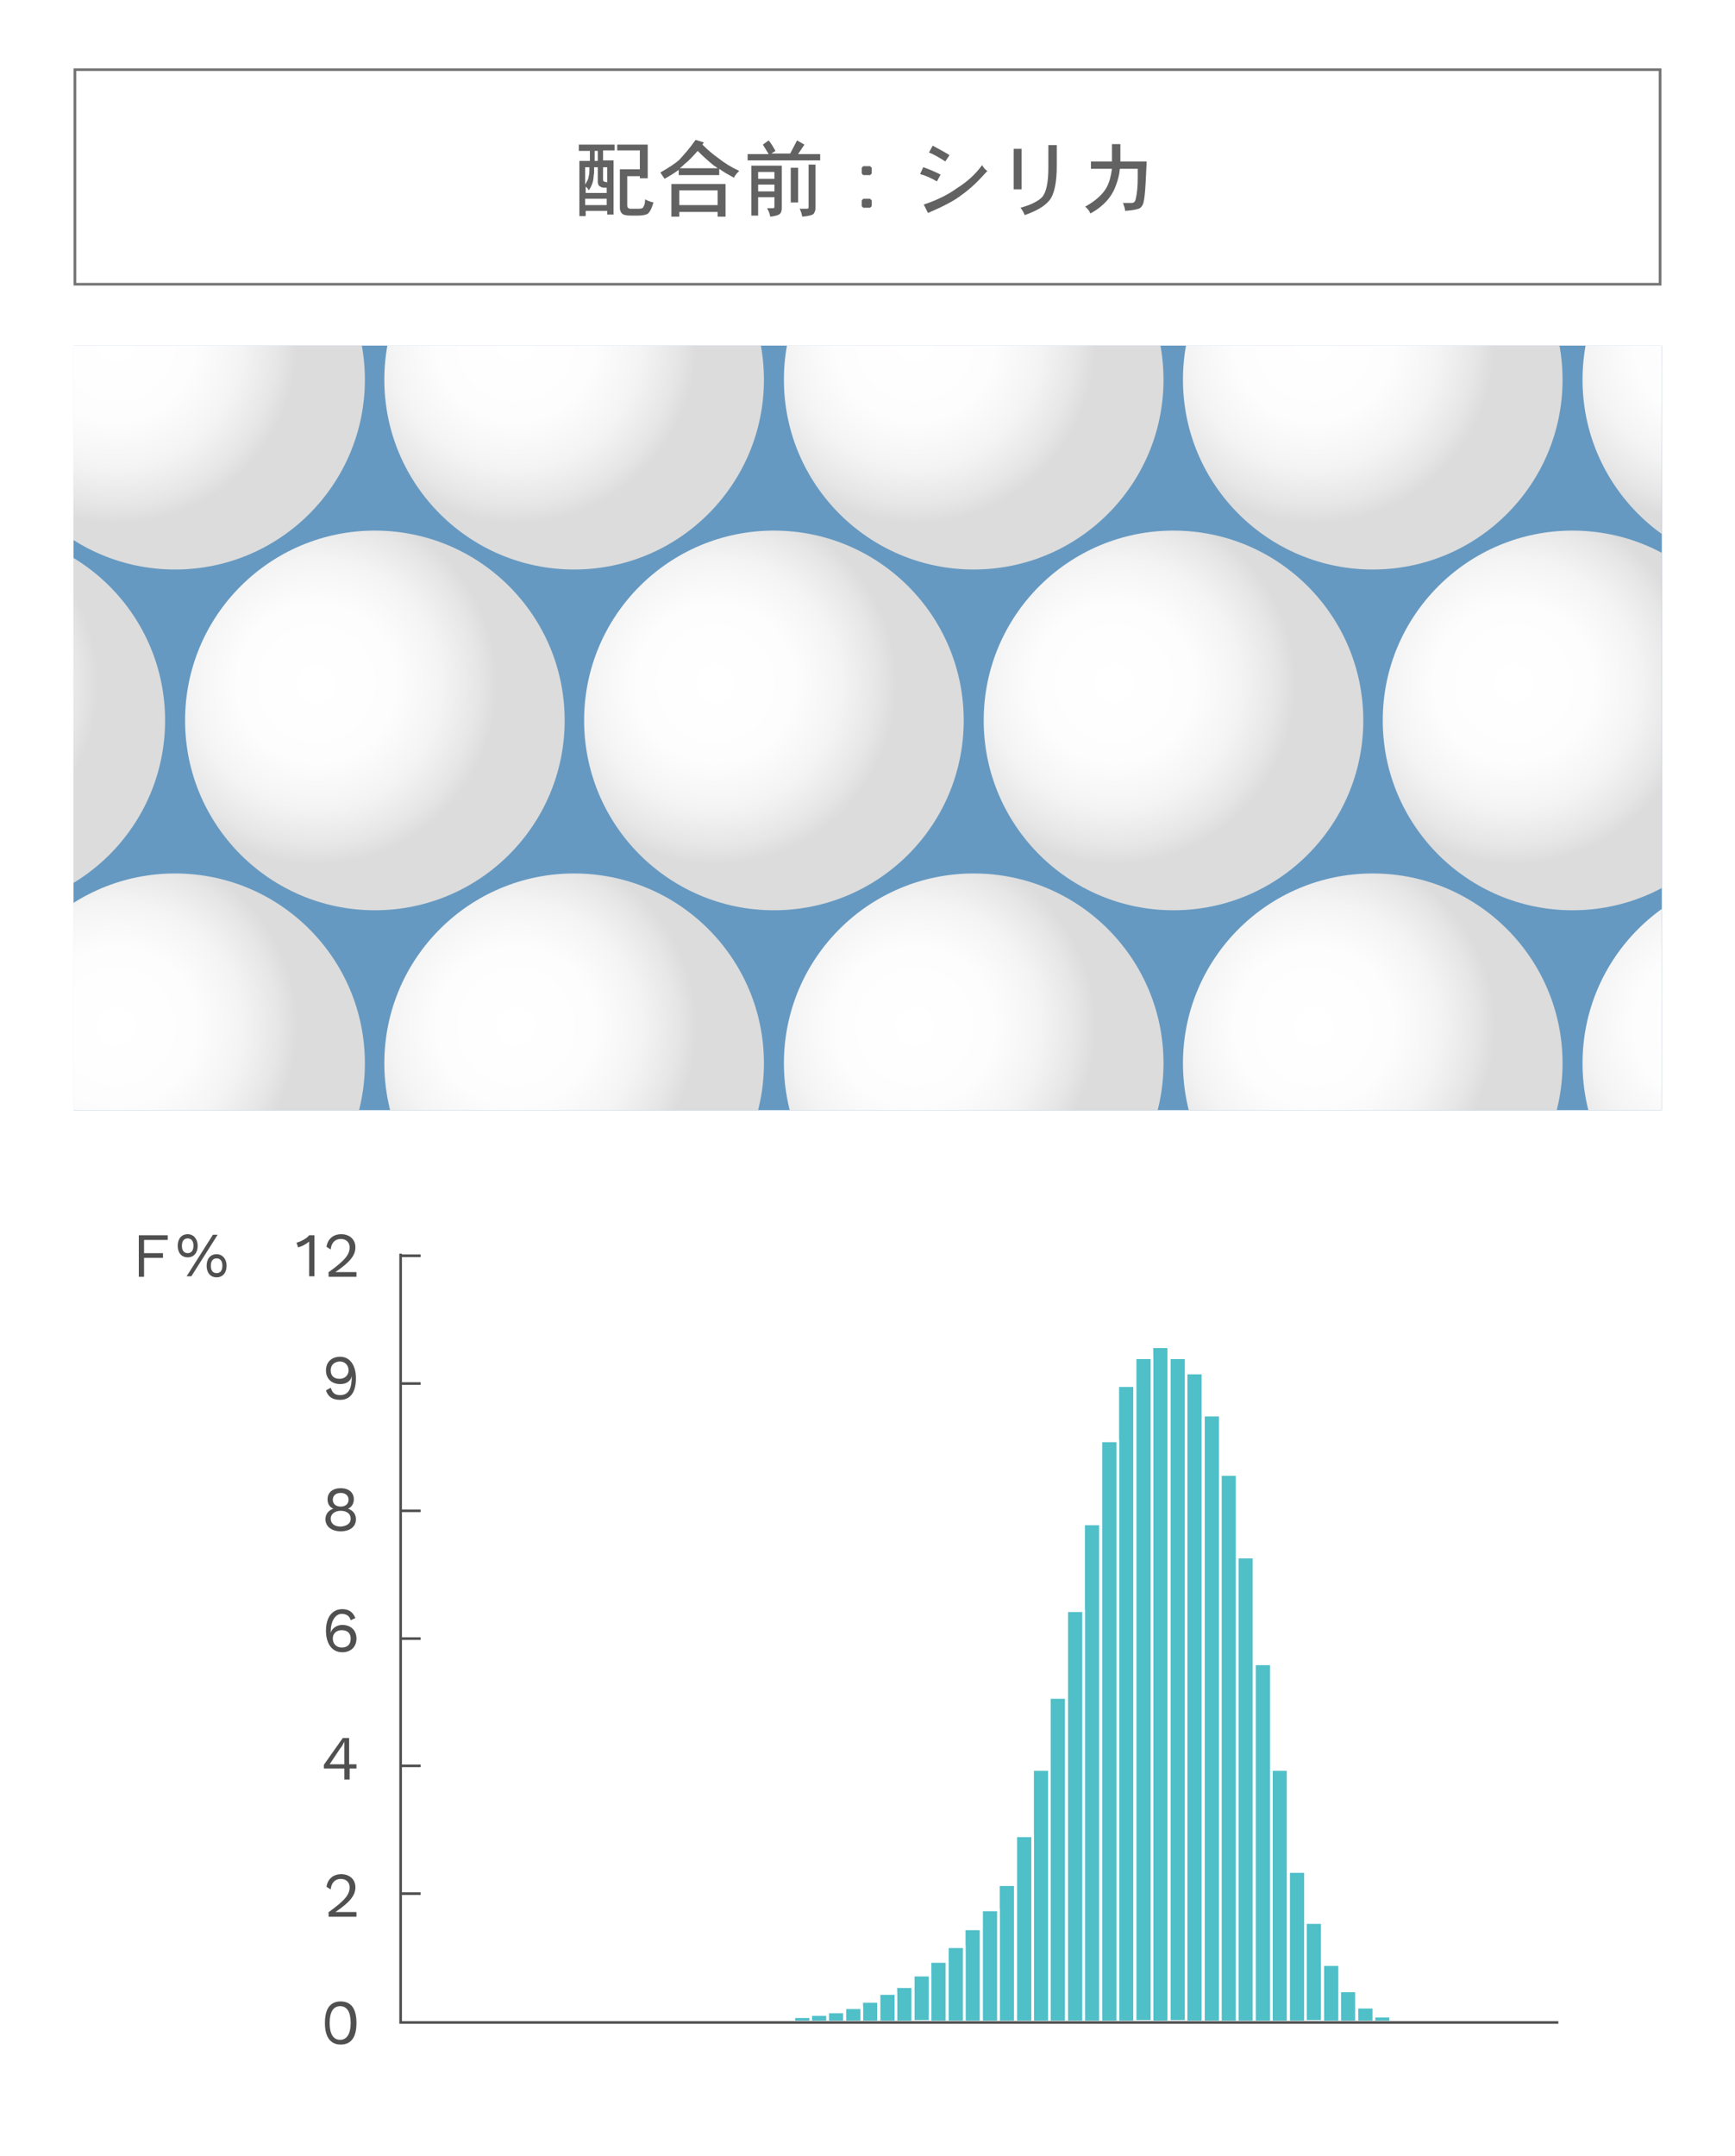 <?xml version="1.0" encoding="utf-8"?>
<!-- Generator: Adobe Illustrator 21.0.1, SVG Export Plug-In . SVG Version: 6.00 Build 0)  -->
<svg version="1.1" id="レイヤー_1" xmlns="http://www.w3.org/2000/svg" xmlns:xlink="http://www.w3.org/1999/xlink" x="0px"
	 y="0px" width="330px" height="410px" viewBox="0 0 330 410" style="enable-background:new 0 0 330 410;" xml:space="preserve">
<style type="text/css">
	.st0{fill:#FFFFFF;}
	.st1{fill:#03A3B0;}
	.st2{clip-path:url(#SVGID_2_);}
	.st3{fill:url(#SVGID_3_);}
	.st4{fill:url(#SVGID_4_);}
	.st5{fill:url(#SVGID_5_);}
	.st6{fill:url(#SVGID_6_);}
	.st7{fill:url(#SVGID_7_);}
	.st8{fill:url(#SVGID_8_);}
	.st9{fill:url(#SVGID_9_);}
	.st10{fill:url(#SVGID_10_);}
	.st11{fill:url(#SVGID_11_);}
	.st12{fill:url(#SVGID_12_);}
	.st13{fill:url(#SVGID_13_);}
	.st14{fill:url(#SVGID_14_);}
	.st15{fill:url(#SVGID_15_);}
	.st16{fill:url(#SVGID_16_);}
	.st17{fill:url(#SVGID_17_);}
	.st18{fill:url(#SVGID_18_);}
	.st19{fill:url(#SVGID_19_);}
	.st20{fill:url(#SVGID_20_);}
	.st21{fill:url(#SVGID_21_);}
	.st22{fill:url(#SVGID_22_);}
	.st23{fill:url(#SVGID_23_);}
	.st24{fill:url(#SVGID_24_);}
	.st25{fill:url(#SVGID_25_);}
	.st26{fill:url(#SVGID_26_);}
	.st27{fill:url(#SVGID_27_);}
	.st28{fill:url(#SVGID_28_);}
	.st29{fill:url(#SVGID_29_);}
	.st30{fill:url(#SVGID_30_);}
	.st31{fill:url(#SVGID_31_);}
	.st32{fill:url(#SVGID_32_);}
	.st33{fill:url(#SVGID_33_);}
	.st34{fill:url(#SVGID_34_);}
	.st35{fill:url(#SVGID_35_);}
	.st36{fill:url(#SVGID_36_);}
	.st37{fill:url(#SVGID_37_);}
	.st38{fill:url(#SVGID_38_);}
	.st39{fill:url(#SVGID_39_);}
	.st40{fill:url(#SVGID_40_);}
	.st41{fill:url(#SVGID_41_);}
	.st42{fill:url(#SVGID_42_);}
	.st43{fill:url(#SVGID_43_);}
	.st44{fill:url(#SVGID_44_);}
	.st45{fill:url(#SVGID_45_);}
	.st46{fill:url(#SVGID_46_);}
	.st47{fill:url(#SVGID_47_);}
	.st48{fill:url(#SVGID_48_);}
	.st49{fill:url(#SVGID_49_);}
	.st50{fill:url(#SVGID_50_);}
	.st51{fill:url(#SVGID_51_);}
	.st52{fill:url(#SVGID_52_);}
	.st53{fill:url(#SVGID_53_);}
	.st54{fill:url(#SVGID_54_);}
	.st55{fill:url(#SVGID_55_);}
	.st56{fill:url(#SVGID_56_);}
	.st57{fill:url(#SVGID_57_);}
	.st58{fill:url(#SVGID_58_);}
	.st59{fill:url(#SVGID_59_);}
	.st60{fill:url(#SVGID_60_);}
	.st61{fill:url(#SVGID_61_);}
	.st62{fill:url(#SVGID_62_);}
	.st63{fill:url(#SVGID_63_);}
	.st64{fill:url(#SVGID_64_);}
	.st65{fill:url(#SVGID_65_);}
	.st66{fill:url(#SVGID_66_);}
	.st67{fill:url(#SVGID_67_);}
	.st68{fill:url(#SVGID_68_);}
	.st69{fill:url(#SVGID_69_);}
	.st70{fill:url(#SVGID_70_);}
	.st71{fill:url(#SVGID_71_);}
	.st72{fill:url(#SVGID_72_);}
	.st73{fill:url(#SVGID_73_);}
	.st74{fill:url(#SVGID_74_);}
	.st75{fill:url(#SVGID_75_);}
	.st76{fill:url(#SVGID_76_);}
	.st77{fill:url(#SVGID_77_);}
	.st78{fill:url(#SVGID_78_);}
	.st79{fill:url(#SVGID_79_);}
	.st80{fill:url(#SVGID_80_);}
	.st81{fill:url(#SVGID_81_);}
	.st82{fill:url(#SVGID_82_);}
	.st83{fill:url(#SVGID_83_);}
	.st84{fill:url(#SVGID_84_);}
	.st85{fill:url(#SVGID_85_);}
	.st86{fill:url(#SVGID_86_);}
	.st87{fill:url(#SVGID_87_);}
	.st88{fill:url(#SVGID_88_);}
	.st89{fill:url(#SVGID_89_);}
	.st90{fill:url(#SVGID_90_);}
	.st91{fill:url(#SVGID_91_);}
	.st92{fill:url(#SVGID_92_);}
	.st93{fill:url(#SVGID_93_);}
	.st94{fill:url(#SVGID_94_);}
	.st95{fill:url(#SVGID_95_);}
	.st96{fill:url(#SVGID_96_);}
	.st97{fill:url(#SVGID_97_);}
	.st98{fill:url(#SVGID_98_);}
	.st99{fill:url(#SVGID_99_);}
	.st100{fill:url(#SVGID_100_);}
	.st101{fill:url(#SVGID_101_);}
	.st102{fill:url(#SVGID_102_);}
	.st103{fill:url(#SVGID_103_);}
	.st104{fill:url(#SVGID_104_);}
	.st105{fill:url(#SVGID_105_);}
	.st106{fill:url(#SVGID_106_);}
	.st107{fill:url(#SVGID_107_);}
	.st108{fill:url(#SVGID_108_);}
	.st109{fill:url(#SVGID_109_);}
	.st110{fill:url(#SVGID_110_);}
	.st111{fill:url(#SVGID_111_);}
	.st112{fill:url(#SVGID_112_);}
	.st113{fill:url(#SVGID_113_);}
	.st114{fill:url(#SVGID_114_);}
	.st115{fill:url(#SVGID_115_);}
	.st116{fill:url(#SVGID_116_);}
	.st117{fill:url(#SVGID_117_);}
	.st118{fill:url(#SVGID_118_);}
	.st119{fill:url(#SVGID_119_);}
	.st120{fill:url(#SVGID_120_);}
	.st121{fill:url(#SVGID_121_);}
	.st122{fill:url(#SVGID_122_);}
	.st123{fill:url(#SVGID_123_);}
	.st124{fill:url(#SVGID_124_);}
	.st125{fill:url(#SVGID_125_);}
	.st126{fill:url(#SVGID_126_);}
	.st127{fill:url(#SVGID_127_);}
	.st128{fill:url(#SVGID_128_);}
	.st129{fill:url(#SVGID_129_);}
	.st130{fill:url(#SVGID_130_);}
	.st131{fill:url(#SVGID_131_);}
	.st132{fill:url(#SVGID_132_);}
	.st133{fill:url(#SVGID_133_);}
	.st134{fill:url(#SVGID_134_);}
	.st135{fill:url(#SVGID_135_);}
	.st136{fill:url(#SVGID_136_);}
	.st137{fill:url(#SVGID_137_);}
	.st138{fill:url(#SVGID_138_);}
	.st139{fill:url(#SVGID_139_);}
	.st140{fill:url(#SVGID_140_);}
	.st141{fill:url(#SVGID_141_);}
	.st142{fill:url(#SVGID_142_);}
	.st143{fill:url(#SVGID_143_);}
	.st144{fill:url(#SVGID_144_);}
	.st145{fill:url(#SVGID_145_);}
	.st146{fill:url(#SVGID_146_);}
	.st147{fill:url(#SVGID_147_);}
	.st148{fill:url(#SVGID_148_);}
	.st149{fill:url(#SVGID_149_);}
	.st150{fill:url(#SVGID_150_);}
	.st151{fill:url(#SVGID_151_);}
	.st152{fill:url(#SVGID_152_);}
	.st153{fill:url(#SVGID_153_);}
	.st154{fill:url(#SVGID_154_);}
	.st155{fill:url(#SVGID_155_);}
	.st156{fill:url(#SVGID_156_);}
	.st157{fill:url(#SVGID_157_);}
	.st158{fill:url(#SVGID_158_);}
	.st159{fill:url(#SVGID_159_);}
	.st160{fill:url(#SVGID_160_);}
	.st161{fill:url(#SVGID_161_);}
	.st162{fill:url(#SVGID_162_);}
	.st163{fill:url(#SVGID_163_);}
	.st164{fill:url(#SVGID_164_);}
	.st165{fill:url(#SVGID_165_);}
	.st166{fill:url(#SVGID_166_);}
	.st167{fill:url(#SVGID_167_);}
	.st168{fill:url(#SVGID_168_);}
	.st169{fill:url(#SVGID_169_);}
	.st170{fill:url(#SVGID_170_);}
	.st171{fill:url(#SVGID_171_);}
	.st172{fill:url(#SVGID_172_);}
	.st173{fill:url(#SVGID_173_);}
	.st174{fill:url(#SVGID_174_);}
	.st175{fill:url(#SVGID_175_);}
	.st176{fill:url(#SVGID_176_);}
	.st177{fill:url(#SVGID_177_);}
	.st178{fill:url(#SVGID_178_);}
	.st179{fill:url(#SVGID_179_);}
	.st180{fill:#4FBFC8;stroke:#FFFFFF;stroke-width:0.5;}
	.st181{fill:#F1C397;stroke:#FFFFFF;stroke-width:0.5;}
	.st182{fill:#AE8EB5;stroke:#FFFFFF;stroke-width:0.5;}
	.st183{fill:none;stroke:#505050;stroke-width:0.5;}
	.st184{fill:#505050;}
	.st185{fill:#737373;}
	.st186{fill:#626262;}
	.st187{clip-path:url(#SVGID_181_);fill:url(#SVGID_182_);}
	.st188{clip-path:url(#SVGID_181_);fill:url(#SVGID_183_);}
	.st189{clip-path:url(#SVGID_181_);fill:url(#SVGID_184_);}
	.st190{clip-path:url(#SVGID_181_);fill:url(#SVGID_185_);}
	.st191{clip-path:url(#SVGID_181_);fill:url(#SVGID_186_);}
	.st192{clip-path:url(#SVGID_181_);fill:url(#SVGID_187_);}
	.st193{clip-path:url(#SVGID_181_);fill:url(#SVGID_188_);}
	.st194{clip-path:url(#SVGID_181_);fill:url(#SVGID_189_);}
	.st195{clip-path:url(#SVGID_181_);fill:url(#SVGID_190_);}
	.st196{clip-path:url(#SVGID_181_);fill:url(#SVGID_191_);}
	.st197{clip-path:url(#SVGID_181_);fill:url(#SVGID_192_);}
	.st198{clip-path:url(#SVGID_181_);fill:url(#SVGID_193_);}
	.st199{clip-path:url(#SVGID_181_);fill:url(#SVGID_194_);}
	.st200{clip-path:url(#SVGID_181_);fill:url(#SVGID_195_);}
	.st201{clip-path:url(#SVGID_181_);fill:url(#SVGID_196_);}
	.st202{clip-path:url(#SVGID_198_);}
	.st203{fill:url(#SVGID_199_);}
	.st204{fill:url(#SVGID_200_);}
	.st205{fill:url(#SVGID_201_);}
	.st206{fill:url(#SVGID_202_);}
	.st207{fill:url(#SVGID_203_);}
	.st208{fill:url(#SVGID_204_);}
	.st209{fill:url(#SVGID_205_);}
	.st210{fill:url(#SVGID_206_);}
	.st211{fill:url(#SVGID_207_);}
	.st212{fill:url(#SVGID_208_);}
	.st213{fill:url(#SVGID_209_);}
	.st214{fill:url(#SVGID_210_);}
	.st215{fill:url(#SVGID_211_);}
	.st216{fill:url(#SVGID_212_);}
	.st217{fill:url(#SVGID_213_);}
	.st218{fill:url(#SVGID_214_);}
	.st219{fill:url(#SVGID_215_);}
	.st220{fill:url(#SVGID_216_);}
	.st221{fill:url(#SVGID_217_);}
	.st222{fill:url(#SVGID_218_);}
	.st223{fill:url(#SVGID_219_);}
	.st224{fill:url(#SVGID_220_);}
	.st225{fill:url(#SVGID_221_);}
	.st226{fill:url(#SVGID_222_);}
	.st227{fill:url(#SVGID_223_);}
	.st228{fill:url(#SVGID_224_);}
	.st229{fill:url(#SVGID_225_);}
	.st230{fill:url(#SVGID_226_);}
	.st231{fill:url(#SVGID_227_);}
	.st232{fill:url(#SVGID_228_);}
	.st233{fill:url(#SVGID_229_);}
	.st234{fill:url(#SVGID_230_);}
	.st235{fill:url(#SVGID_231_);}
	.st236{fill:url(#SVGID_232_);}
	.st237{fill:url(#SVGID_233_);}
	.st238{fill:url(#SVGID_234_);}
	.st239{fill:url(#SVGID_235_);}
	.st240{fill:url(#SVGID_236_);}
	.st241{fill:url(#SVGID_237_);}
	.st242{fill:url(#SVGID_238_);}
	.st243{fill:url(#SVGID_239_);}
	.st244{fill:url(#SVGID_240_);}
	.st245{fill:url(#SVGID_241_);}
	.st246{fill:url(#SVGID_242_);}
	.st247{fill:url(#SVGID_243_);}
	.st248{fill:url(#SVGID_244_);}
	.st249{fill:url(#SVGID_245_);}
	.st250{fill:url(#SVGID_246_);}
	.st251{fill:url(#SVGID_247_);}
	.st252{fill:url(#SVGID_248_);}
	.st253{fill:url(#SVGID_249_);}
	.st254{fill:url(#SVGID_250_);}
	.st255{fill:url(#SVGID_251_);}
	.st256{fill:url(#SVGID_252_);}
	.st257{fill:url(#SVGID_253_);}
	.st258{fill:url(#SVGID_254_);}
	.st259{fill:url(#SVGID_255_);}
	.st260{fill:url(#SVGID_256_);}
	.st261{fill:url(#SVGID_257_);}
	.st262{fill:url(#SVGID_258_);}
	.st263{fill:url(#SVGID_259_);}
	.st264{fill:url(#SVGID_260_);}
	.st265{fill:url(#SVGID_261_);}
	.st266{fill:url(#SVGID_262_);}
	.st267{fill:url(#SVGID_263_);}
	.st268{fill:url(#SVGID_264_);}
	.st269{fill:url(#SVGID_265_);}
	.st270{fill:url(#SVGID_266_);}
	.st271{fill:url(#SVGID_267_);}
	.st272{fill:url(#SVGID_268_);}
	.st273{fill:url(#SVGID_269_);}
	.st274{fill:url(#SVGID_270_);}
	.st275{fill:url(#SVGID_271_);}
	.st276{fill:url(#SVGID_272_);}
	.st277{fill:url(#SVGID_273_);}
	.st278{fill:url(#SVGID_274_);}
	.st279{fill:url(#SVGID_275_);}
	.st280{fill:url(#SVGID_276_);}
	.st281{fill:url(#SVGID_277_);}
	.st282{fill:url(#SVGID_278_);}
	.st283{fill:url(#SVGID_279_);}
	.st284{fill:url(#SVGID_280_);}
	.st285{fill:url(#SVGID_281_);}
	.st286{fill:url(#SVGID_282_);}
	.st287{fill:url(#SVGID_283_);}
	.st288{fill:url(#SVGID_284_);}
	.st289{fill:url(#SVGID_285_);}
	.st290{fill:url(#SVGID_286_);}
	.st291{fill:url(#SVGID_287_);}
	.st292{fill:url(#SVGID_288_);}
	.st293{fill:url(#SVGID_289_);}
	.st294{fill:url(#SVGID_290_);}
	.st295{fill:url(#SVGID_291_);}
	.st296{fill:url(#SVGID_292_);}
	.st297{fill:url(#SVGID_293_);}
	.st298{fill:url(#SVGID_294_);}
	.st299{fill:url(#SVGID_295_);}
	.st300{fill:url(#SVGID_296_);}
	.st301{fill:url(#SVGID_297_);}
	.st302{fill:url(#SVGID_298_);}
	.st303{fill:url(#SVGID_299_);}
	.st304{fill:url(#SVGID_300_);}
	.st305{fill:url(#SVGID_301_);}
	.st306{fill:url(#SVGID_302_);}
	.st307{fill:url(#SVGID_303_);}
	.st308{fill:url(#SVGID_304_);}
	.st309{fill:url(#SVGID_305_);}
	.st310{fill:url(#SVGID_306_);}
	.st311{fill:url(#SVGID_307_);}
	.st312{fill:url(#SVGID_308_);}
	.st313{fill:url(#SVGID_309_);}
	.st314{fill:url(#SVGID_310_);}
	.st315{fill:url(#SVGID_311_);}
	.st316{fill:url(#SVGID_312_);}
	.st317{fill:url(#SVGID_313_);}
	.st318{fill:url(#SVGID_314_);}
	.st319{fill:url(#SVGID_315_);}
	.st320{fill:url(#SVGID_316_);}
	.st321{fill:url(#SVGID_317_);}
	.st322{fill:url(#SVGID_318_);}
	.st323{fill:url(#SVGID_319_);}
	.st324{fill:url(#SVGID_320_);}
	.st325{fill:url(#SVGID_321_);}
	.st326{fill:url(#SVGID_322_);}
	.st327{fill:url(#SVGID_323_);}
	.st328{fill:url(#SVGID_324_);}
	.st329{fill:url(#SVGID_325_);}
	.st330{fill:url(#SVGID_326_);}
	.st331{fill:url(#SVGID_327_);}
	.st332{fill:url(#SVGID_328_);}
	.st333{fill:url(#SVGID_329_);}
	.st334{fill:url(#SVGID_330_);}
	.st335{fill:url(#SVGID_331_);}
	.st336{fill:url(#SVGID_332_);}
	.st337{fill:url(#SVGID_333_);}
	.st338{fill:url(#SVGID_334_);}
	.st339{fill:url(#SVGID_335_);}
	.st340{fill:url(#SVGID_336_);}
	.st341{fill:url(#SVGID_337_);}
	.st342{fill:url(#SVGID_338_);}
	.st343{fill:url(#SVGID_339_);}
	.st344{fill:url(#SVGID_340_);}
	.st345{fill:url(#SVGID_341_);}
	.st346{fill:url(#SVGID_342_);}
	.st347{fill:url(#SVGID_343_);}
	.st348{fill:url(#SVGID_344_);}
	.st349{fill:url(#SVGID_345_);}
	.st350{fill:url(#SVGID_346_);}
	.st351{fill:url(#SVGID_347_);}
	.st352{fill:url(#SVGID_348_);}
	.st353{fill:url(#SVGID_349_);}
	.st354{fill:url(#SVGID_350_);}
	.st355{fill:url(#SVGID_351_);}
	.st356{fill:url(#SVGID_352_);}
	.st357{fill:url(#SVGID_353_);}
	.st358{fill:url(#SVGID_354_);}
	.st359{fill:url(#SVGID_355_);}
	.st360{fill:url(#SVGID_356_);}
	.st361{fill:url(#SVGID_357_);}
	.st362{fill:url(#SVGID_358_);}
	.st363{fill:url(#SVGID_359_);}
	.st364{fill:url(#SVGID_360_);}
	.st365{fill:url(#SVGID_361_);}
	.st366{fill:url(#SVGID_362_);}
	.st367{fill:url(#SVGID_363_);}
	.st368{fill:url(#SVGID_364_);}
	.st369{fill:url(#SVGID_365_);}
	.st370{fill:url(#SVGID_366_);}
	.st371{fill:url(#SVGID_367_);}
	.st372{fill:url(#SVGID_368_);}
	.st373{fill:url(#SVGID_369_);}
	.st374{fill:url(#SVGID_370_);}
	.st375{fill:url(#SVGID_371_);}
	.st376{fill:url(#SVGID_372_);}
	.st377{fill:url(#SVGID_373_);}
	.st378{fill:url(#SVGID_374_);}
	.st379{fill:url(#SVGID_375_);}
	.st380{clip-path:url(#SVGID_377_);fill:url(#SVGID_378_);}
	.st381{clip-path:url(#SVGID_377_);fill:url(#SVGID_379_);}
	.st382{clip-path:url(#SVGID_377_);fill:url(#SVGID_380_);}
	.st383{clip-path:url(#SVGID_377_);fill:url(#SVGID_381_);}
	.st384{clip-path:url(#SVGID_377_);fill:url(#SVGID_382_);}
	.st385{clip-path:url(#SVGID_377_);fill:url(#SVGID_383_);}
	.st386{clip-path:url(#SVGID_377_);fill:url(#SVGID_384_);}
	.st387{clip-path:url(#SVGID_377_);fill:url(#SVGID_385_);}
	.st388{clip-path:url(#SVGID_377_);fill:url(#SVGID_386_);}
	.st389{clip-path:url(#SVGID_377_);fill:url(#SVGID_387_);}
	.st390{clip-path:url(#SVGID_377_);fill:url(#SVGID_388_);}
	.st391{clip-path:url(#SVGID_377_);fill:url(#SVGID_389_);}
	.st392{clip-path:url(#SVGID_377_);fill:url(#SVGID_390_);}
	.st393{clip-path:url(#SVGID_377_);fill:url(#SVGID_391_);}
	.st394{clip-path:url(#SVGID_377_);fill:url(#SVGID_392_);}
</style>
<g>
	<rect class="st0" width="330" height="410"/>
	<g>
		<g>
			<rect x="14.2" y="13.2" class="st0" width="301.6" height="40.8"/>
			<path class="st185" d="M315.5,13.5v40.3H14.5V13.5H315.5 M316,13H14v41.3H316V13L316,13z"/>
		</g>
		<g>
			<g>
				<path class="st186" d="M116.9,27.4v1.2h-2.2v1.9h2v10.3h-1.2v-0.7h-4.1v1h-1.2V30.6h2v-1.9h-2.1v-1.2H116.9z M111.3,36.7h4.1v-1
					h0c-0.5,0-0.8,0-1-0.1c-0.2-0.1-0.4-0.2-0.5-0.3c-0.1-0.2-0.2-0.4-0.2-0.7v-2.8H113c0,0.4,0,0.7,0,1c-0.1,0.6-0.1,1.2-0.2,1.6
					c-0.1,0.5-0.4,1.2-0.8,1.8c-0.2-0.3-0.3-0.5-0.6-0.7V36.7z M111.3,35.1c0.3-0.5,0.5-0.9,0.6-1.2c0.1-0.4,0.2-0.9,0.2-1.4
					c0-0.2,0-0.5,0-0.7h-0.8V35.1z M111.3,39h4.1v-1.2h-4.1V39z M113.7,30.6v-1.9h-0.6v1.9H113.7z M114.7,31.8v2.4
					c0,0.2,0.1,0.3,0.4,0.4c0.1,0,0.3,0,0.4,0.1v-2.9H114.7z M117.4,27.5h5.8v6.4h-1.5v-0.4h-2.4V39c0,0.5,0.2,0.7,0.7,0.7h1.5
					c0.5,0,0.8-0.1,0.9-0.4c0.2-0.3,0.3-0.8,0.3-1.4c0.5,0.3,1.1,0.5,1.6,0.6c-0.4,1.3-0.8,2-1.2,2.2c-0.4,0.2-1,0.3-1.9,0.3H120
					c-0.8,0-1.4-0.1-1.7-0.4c-0.2-0.2-0.4-0.6-0.4-1v-7.4h3.8v-3.6h-4.3V27.5z"/>
				<path class="st186" d="M132.3,26.6l1.6,0.5c-0.1,0.1-0.2,0.2-0.3,0.4c1.1,1.1,2.2,2,3.2,2.7c1,0.8,2.3,1.6,3.8,2.3
					c-0.4,0.4-0.8,0.8-1,1.3c-1.1-0.6-2-1.1-2.8-1.7v1.2h-7.7v-1c-0.7,0.5-1.6,1.1-2.7,1.7l-0.8-1.2c1.6-0.9,2.8-1.7,3.6-2.4
					C130.1,29.4,131.2,28.2,132.3,26.6z M138,35v6.2h-1.5v-0.9h-7.3v0.9h-1.5V35H138z M129.2,39h7.3v-2.8h-7.3V39z M129.3,32h7.2
					c-0.2-0.2-0.4-0.3-0.7-0.5c-1-0.8-2-1.7-3.1-2.8c-0.9,1-1.7,1.9-2.5,2.5C130,31.4,129.7,31.7,129.3,32z"/>
				<path class="st186" d="M146.2,26.7c0.5,0.6,0.9,1.3,1.3,2l-0.8,0.5h3.6l1.3-2.5l1.4,0.8c-0.4,0.6-0.8,1.2-1.2,1.8h4.2v1.2h-13.8
					v-1.2h4l-1.1-1.8L146.2,26.7z M142.9,31.5h5.8v8c0,0.5-0.1,0.9-0.3,1.1c-0.1,0.2-0.8,0.5-1.9,0.6c-0.1-0.6-0.3-1.1-0.6-1.6h1.2
					c0.1,0,0.2-0.1,0.2-0.3v-1.8h-3.1v3.5h-1.3V31.5z M144.2,34h3.1v-1.3h-3.1V34z M144.2,36.4h3.1v-1.3h-3.1V36.4z M150.4,31.9h1.4
					v6.6h-1.4V31.9z M153.7,31.3h1.4v8.4c0,0.4-0.2,0.7-0.3,0.9c-0.2,0.3-1,0.5-2.2,0.6c-0.1-0.4-0.2-0.9-0.5-1.5h1.4
					c0.2,0,0.3-0.1,0.3-0.3V31.3z"/>
				<path class="st186" d="M164.2,31.6h1.3l0.3,0.3V33l-0.3,0.3h-1.3l-0.3-0.3v-1.1L164.2,31.6z M164.2,37.8h1.3l0.3,0.3v1.1
					l-0.3,0.3h-1.3l-0.3-0.3v-1.1L164.2,37.8z"/>
				<path class="st186" d="M175.6,31.8c1.2,0.4,2.3,0.9,3.3,1.4l-0.7,1.3c-1-0.6-2.1-1.1-3.2-1.4L175.6,31.8z M186.8,31.4
					c0.3,0.5,0.6,0.9,1,1.1c-1.6,1.8-3.1,3.3-4.8,4.5c-1.5,1.2-3.7,2.3-6.5,3.5l-0.8-1.6c2.4-0.8,4.5-1.8,6.3-3.1
					C183.9,34.6,185.5,33.2,186.8,31.4z M177.4,27.7c1.3,0.7,2.4,1.3,3.2,1.8l-0.8,1.2c-1.1-0.7-2.1-1.3-3.1-1.7L177.4,27.7z"/>
				<path class="st186" d="M192.8,28.3h1.5v7.7h-1.5V28.3z M199.5,27.6h1.5v4c0,3.2-0.5,5.4-1.4,6.5c-0.9,1.1-2.4,2-4.7,2.8
					c-0.2-0.5-0.4-0.9-0.8-1.4c1.9-0.5,3.3-1.2,4.1-2c0.8-0.9,1.2-2.8,1.2-5.6V27.6z"/>
				<path class="st186" d="M207.4,30.7h4.1v-0.8v-2.5h1.6v2c0,0.4,0,0.9,0,1.3h5l-0.2,4.1c-0.1,1.6-0.2,2.9-0.4,3.7
					c-0.1,0.4-0.3,0.8-0.7,1.1c-0.4,0.2-1.3,0.4-2.8,0.5c0-0.4-0.2-0.9-0.4-1.5h1.6c0.4,0,0.7-0.2,0.8-0.7c0.3-1.2,0.4-2.6,0.4-4.2
					v-1.6H213c-0.1,1.2-0.4,2.2-0.7,3c-0.4,1.2-1,2.2-1.8,3.1c-0.9,1-2,1.8-3.1,2.4c-0.2-0.5-0.6-1-1-1.3c2-1.1,3.4-2.4,4.1-3.7
					c0.5-0.9,0.8-2.1,1-3.5h-4V30.7z"/>
			</g>
		</g>
	</g>
	<g>
		<defs>
			
				<rect id="SVGID_180_" x="92.3" y="-12.6" transform="matrix(6.123234e-17 -1 1 6.123234e-17 26.585 303.417)" width="145.4" height="302.1"/>
		</defs>
		<use xlink:href="#SVGID_180_"  style="overflow:visible;fill:#6699C1;"/>
		<clipPath id="SVGID_2_">
			<use xlink:href="#SVGID_180_"  style="overflow:visible;"/>
		</clipPath>
		
			<radialGradient id="SVGID_3_" cx="26.884" cy="181.633" r="43.242" gradientTransform="matrix(0.995 0 0 0.995 -4.604 14.486)" gradientUnits="userSpaceOnUse">
			<stop  offset="0" style="stop-color:#FFFFFF"/>
			<stop  offset="0.348" style="stop-color:#FDFDFD"/>
			<stop  offset="0.552" style="stop-color:#F4F4F4"/>
			<stop  offset="0.718" style="stop-color:#E6E6E6"/>
			<stop  offset="0.8" style="stop-color:#DCDCDC"/>
		</radialGradient>
		<circle style="clip-path:url(#SVGID_2_);fill:url(#SVGID_3_);" cx="33.3" cy="202.2" r="36.1"/>
		
			<radialGradient id="SVGID_4_" cx="103.192" cy="181.633" r="43.242" gradientTransform="matrix(0.995 0 0 0.995 -4.604 14.486)" gradientUnits="userSpaceOnUse">
			<stop  offset="0" style="stop-color:#FFFFFF"/>
			<stop  offset="0.348" style="stop-color:#FDFDFD"/>
			<stop  offset="0.552" style="stop-color:#F4F4F4"/>
			<stop  offset="0.718" style="stop-color:#E6E6E6"/>
			<stop  offset="0.8" style="stop-color:#DCDCDC"/>
		</radialGradient>
		<circle style="clip-path:url(#SVGID_2_);fill:url(#SVGID_4_);" cx="109.2" cy="202.2" r="36.1"/>
		
			<radialGradient id="SVGID_5_" cx="179.5" cy="181.633" r="43.242" gradientTransform="matrix(0.995 0 0 0.995 -4.604 14.486)" gradientUnits="userSpaceOnUse">
			<stop  offset="0" style="stop-color:#FFFFFF"/>
			<stop  offset="0.348" style="stop-color:#FDFDFD"/>
			<stop  offset="0.552" style="stop-color:#F4F4F4"/>
			<stop  offset="0.718" style="stop-color:#E6E6E6"/>
			<stop  offset="0.8" style="stop-color:#DCDCDC"/>
		</radialGradient>
		<circle style="clip-path:url(#SVGID_2_);fill:url(#SVGID_5_);" cx="185.2" cy="202.2" r="36.1"/>
		
			<radialGradient id="SVGID_6_" cx="255.807" cy="181.633" r="43.242" gradientTransform="matrix(0.995 0 0 0.995 -4.604 14.486)" gradientUnits="userSpaceOnUse">
			<stop  offset="0" style="stop-color:#FFFFFF"/>
			<stop  offset="0.348" style="stop-color:#FDFDFD"/>
			<stop  offset="0.552" style="stop-color:#F4F4F4"/>
			<stop  offset="0.718" style="stop-color:#E6E6E6"/>
			<stop  offset="0.8" style="stop-color:#DCDCDC"/>
		</radialGradient>
		<circle style="clip-path:url(#SVGID_2_);fill:url(#SVGID_6_);" cx="261.1" cy="202.2" r="36.1"/>
		
			<radialGradient id="SVGID_7_" cx="332.115" cy="181.633" r="43.242" gradientTransform="matrix(0.995 0 0 0.995 -4.604 14.486)" gradientUnits="userSpaceOnUse">
			<stop  offset="0" style="stop-color:#FFFFFF"/>
			<stop  offset="0.348" style="stop-color:#FDFDFD"/>
			<stop  offset="0.552" style="stop-color:#F4F4F4"/>
			<stop  offset="0.718" style="stop-color:#E6E6E6"/>
			<stop  offset="0.8" style="stop-color:#DCDCDC"/>
		</radialGradient>
		<circle style="clip-path:url(#SVGID_2_);fill:url(#SVGID_7_);" cx="337.1" cy="202.2" r="36.1"/>
		
			<radialGradient id="SVGID_8_" cx="-11.245" cy="116.067" r="43.242" gradientTransform="matrix(0.995 0 0 0.995 -4.604 14.486)" gradientUnits="userSpaceOnUse">
			<stop  offset="0" style="stop-color:#FFFFFF"/>
			<stop  offset="0.348" style="stop-color:#FDFDFD"/>
			<stop  offset="0.552" style="stop-color:#F4F4F4"/>
			<stop  offset="0.718" style="stop-color:#E6E6E6"/>
			<stop  offset="0.8" style="stop-color:#DCDCDC"/>
		</radialGradient>
		<circle style="clip-path:url(#SVGID_2_);fill:url(#SVGID_8_);" cx="-4.7" cy="137" r="36.1"/>
		
			<radialGradient id="SVGID_9_" cx="65.063" cy="116.067" r="43.242" gradientTransform="matrix(0.995 0 0 0.995 -4.604 14.486)" gradientUnits="userSpaceOnUse">
			<stop  offset="0" style="stop-color:#FFFFFF"/>
			<stop  offset="0.348" style="stop-color:#FDFDFD"/>
			<stop  offset="0.552" style="stop-color:#F4F4F4"/>
			<stop  offset="0.718" style="stop-color:#E6E6E6"/>
			<stop  offset="0.8" style="stop-color:#DCDCDC"/>
		</radialGradient>
		<circle style="clip-path:url(#SVGID_2_);fill:url(#SVGID_9_);" cx="71.3" cy="137" r="36.1"/>
		
			<radialGradient id="SVGID_10_" cx="141.371" cy="116.067" r="43.242" gradientTransform="matrix(0.995 0 0 0.995 -4.604 14.486)" gradientUnits="userSpaceOnUse">
			<stop  offset="0" style="stop-color:#FFFFFF"/>
			<stop  offset="0.348" style="stop-color:#FDFDFD"/>
			<stop  offset="0.552" style="stop-color:#F4F4F4"/>
			<stop  offset="0.718" style="stop-color:#E6E6E6"/>
			<stop  offset="0.8" style="stop-color:#DCDCDC"/>
		</radialGradient>
		<circle style="clip-path:url(#SVGID_2_);fill:url(#SVGID_10_);" cx="147.2" cy="137" r="36.1"/>
		
			<radialGradient id="SVGID_11_" cx="217.679" cy="116.067" r="43.242" gradientTransform="matrix(0.995 0 0 0.995 -4.604 14.486)" gradientUnits="userSpaceOnUse">
			<stop  offset="0" style="stop-color:#FFFFFF"/>
			<stop  offset="0.348" style="stop-color:#FDFDFD"/>
			<stop  offset="0.552" style="stop-color:#F4F4F4"/>
			<stop  offset="0.718" style="stop-color:#E6E6E6"/>
			<stop  offset="0.8" style="stop-color:#DCDCDC"/>
		</radialGradient>
		<circle style="clip-path:url(#SVGID_2_);fill:url(#SVGID_11_);" cx="223.2" cy="137" r="36.1"/>
		
			<radialGradient id="SVGID_12_" cx="293.987" cy="116.067" r="43.242" gradientTransform="matrix(0.995 0 0 0.995 -4.604 14.486)" gradientUnits="userSpaceOnUse">
			<stop  offset="0" style="stop-color:#FFFFFF"/>
			<stop  offset="0.348" style="stop-color:#FDFDFD"/>
			<stop  offset="0.552" style="stop-color:#F4F4F4"/>
			<stop  offset="0.718" style="stop-color:#E6E6E6"/>
			<stop  offset="0.8" style="stop-color:#DCDCDC"/>
		</radialGradient>
		<circle style="clip-path:url(#SVGID_2_);fill:url(#SVGID_12_);" cx="299.1" cy="137" r="36.1"/>
		
			<radialGradient id="SVGID_13_" cx="26.884" cy="50.907" r="43.242" gradientTransform="matrix(0.995 0 0 0.995 -4.604 14.486)" gradientUnits="userSpaceOnUse">
			<stop  offset="0" style="stop-color:#FFFFFF"/>
			<stop  offset="0.348" style="stop-color:#FDFDFD"/>
			<stop  offset="0.552" style="stop-color:#F4F4F4"/>
			<stop  offset="0.718" style="stop-color:#E6E6E6"/>
			<stop  offset="0.8" style="stop-color:#DCDCDC"/>
		</radialGradient>
		<circle style="clip-path:url(#SVGID_2_);fill:url(#SVGID_13_);" cx="33.3" cy="72.2" r="36.1"/>
		
			<radialGradient id="SVGID_14_" cx="103.192" cy="50.907" r="43.242" gradientTransform="matrix(0.995 0 0 0.995 -4.604 14.486)" gradientUnits="userSpaceOnUse">
			<stop  offset="0" style="stop-color:#FFFFFF"/>
			<stop  offset="0.348" style="stop-color:#FDFDFD"/>
			<stop  offset="0.552" style="stop-color:#F4F4F4"/>
			<stop  offset="0.718" style="stop-color:#E6E6E6"/>
			<stop  offset="0.8" style="stop-color:#DCDCDC"/>
		</radialGradient>
		<circle style="clip-path:url(#SVGID_2_);fill:url(#SVGID_14_);" cx="109.2" cy="72.2" r="36.1"/>
		
			<radialGradient id="SVGID_15_" cx="179.5" cy="50.907" r="43.242" gradientTransform="matrix(0.995 0 0 0.995 -4.604 14.486)" gradientUnits="userSpaceOnUse">
			<stop  offset="0" style="stop-color:#FFFFFF"/>
			<stop  offset="0.348" style="stop-color:#FDFDFD"/>
			<stop  offset="0.552" style="stop-color:#F4F4F4"/>
			<stop  offset="0.718" style="stop-color:#E6E6E6"/>
			<stop  offset="0.8" style="stop-color:#DCDCDC"/>
		</radialGradient>
		<circle style="clip-path:url(#SVGID_2_);fill:url(#SVGID_15_);" cx="185.2" cy="72.2" r="36.1"/>
		
			<radialGradient id="SVGID_16_" cx="255.807" cy="50.907" r="43.242" gradientTransform="matrix(0.995 0 0 0.995 -4.604 14.486)" gradientUnits="userSpaceOnUse">
			<stop  offset="0" style="stop-color:#FFFFFF"/>
			<stop  offset="0.348" style="stop-color:#FDFDFD"/>
			<stop  offset="0.552" style="stop-color:#F4F4F4"/>
			<stop  offset="0.718" style="stop-color:#E6E6E6"/>
			<stop  offset="0.8" style="stop-color:#DCDCDC"/>
		</radialGradient>
		<circle style="clip-path:url(#SVGID_2_);fill:url(#SVGID_16_);" cx="261.1" cy="72.2" r="36.1"/>
		
			<radialGradient id="SVGID_17_" cx="332.115" cy="50.907" r="43.242" gradientTransform="matrix(0.995 0 0 0.995 -4.604 14.486)" gradientUnits="userSpaceOnUse">
			<stop  offset="0" style="stop-color:#FFFFFF"/>
			<stop  offset="0.348" style="stop-color:#FDFDFD"/>
			<stop  offset="0.552" style="stop-color:#F4F4F4"/>
			<stop  offset="0.718" style="stop-color:#E6E6E6"/>
			<stop  offset="0.8" style="stop-color:#DCDCDC"/>
		</radialGradient>
		<circle style="clip-path:url(#SVGID_2_);fill:url(#SVGID_17_);" cx="337.1" cy="72.2" r="36.1"/>
	</g>
	<g>
		<rect x="261.3" y="383.4" class="st180" width="3.2" height="1.1"/>
		<rect x="258.1" y="381.7" class="st180" width="3.2" height="2.8"/>
		<rect x="254.8" y="378.6" class="st180" width="3.2" height="5.9"/>
		<rect x="251.6" y="373.6" class="st180" width="3.2" height="10.9"/>
		<rect x="248.3" y="365.6" class="st180" width="3.2" height="18.8"/>
		<rect x="245.1" y="355.9" class="st180" width="3.2" height="28.6"/>
		<rect x="241.8" y="336.5" class="st180" width="3.2" height="48"/>
		<rect x="238.6" y="316.4" class="st180" width="3.2" height="68.1"/>
		<rect x="235.3" y="296.1" class="st180" width="3.2" height="88.4"/>
		<rect x="232.1" y="280.4" class="st180" width="3.2" height="104.1"/>
		<rect x="228.9" y="269.1" class="st180" width="3.2" height="115.4"/>
		<rect x="225.6" y="261.1" class="st180" width="3.2" height="123.4"/>
		<rect x="222.4" y="258.2" class="st180" width="3.2" height="126.2"/>
		<rect x="219.1" y="256.1" class="st180" width="3.2" height="128.4"/>
		<rect x="215.9" y="258.2" class="st180" width="3.2" height="126.2"/>
		<rect x="212.6" y="263.5" class="st180" width="3.2" height="121"/>
		<rect x="209.4" y="274" class="st180" width="3.2" height="110.5"/>
		<rect x="206.1" y="289.8" class="st180" width="3.2" height="94.7"/>
		<rect x="202.9" y="306.3" class="st180" width="3.2" height="78.2"/>
		<rect x="199.6" y="322.8" class="st180" width="3.2" height="61.7"/>
		<rect x="196.4" y="336.5" class="st180" width="3.2" height="48"/>
		<rect x="193.2" y="349.1" class="st180" width="3.2" height="35.4"/>
		<rect x="189.9" y="358.4" class="st180" width="3.2" height="26.1"/>
		<rect x="186.7" y="363.2" class="st180" width="3.2" height="21.3"/>
		<rect x="183.4" y="366.8" class="st180" width="3.2" height="17.7"/>
		<rect x="180.2" y="370.2" class="st180" width="3.2" height="14.3"/>
		<rect x="176.9" y="373" class="st180" width="3.2" height="11.5"/>
		<rect x="173.7" y="375.6" class="st180" width="3.2" height="8.8"/>
		<rect x="170.4" y="377.8" class="st180" width="3.2" height="6.7"/>
		<rect x="167.2" y="379.1" class="st180" width="3.2" height="5.4"/>
		<rect x="163.9" y="380.6" class="st180" width="3.2" height="3.9"/>
		<rect x="160.7" y="381.8" class="st180" width="3.2" height="2.7"/>
		<rect x="157.4" y="382.6" class="st180" width="3.2" height="1.9"/>
		<rect x="154.2" y="383.1" class="st180" width="3.2" height="1.4"/>
		<rect x="151" y="383.5" class="st180" width="3.2" height="1"/>
	</g>
	<polyline class="st183" points="296.4,384.6 76.2,384.6 76.2,238.4 	"/>
	<g>
		<g>
			<path class="st184" d="M27.4,235.7v2.6h3.6v0.9h-3.6v3.6h-1v-7.9h5.5v0.9H27.4z"/>
			<path class="st184" d="M37.6,236.9c0,1.3-0.7,2.2-1.9,2.2c-1.2,0-1.9-0.9-1.9-2.2s0.7-2.2,1.9-2.2
				C36.8,234.7,37.6,235.6,37.6,236.9z M34.6,236.9c0,0.9,0.4,1.4,1.1,1.4s1.1-0.5,1.1-1.4s-0.4-1.4-1.1-1.4S34.6,236,34.6,236.9z
				 M40.5,234.8h0.9l-5,7.9h-0.9L40.5,234.8z M43.1,240.7c0,1.3-0.7,2.2-1.9,2.2c-1.2,0-1.9-0.9-1.9-2.2s0.7-2.2,1.9-2.2
				C42.3,238.5,43.1,239.4,43.1,240.7z M40.1,240.7c0,0.9,0.4,1.4,1.1,1.4s1.1-0.5,1.1-1.4s-0.4-1.4-1.1-1.4S40.1,239.8,40.1,240.7z
				"/>
		</g>
	</g>
	<line class="st183" x1="80" y1="238.8" x2="76.2" y2="238.8"/>
	<line class="st183" x1="80" y1="263.1" x2="76.2" y2="263.1"/>
	<line class="st183" x1="80" y1="287.3" x2="76.2" y2="287.3"/>
	<line class="st183" x1="80" y1="311.6" x2="76.2" y2="311.6"/>
	<line class="st183" x1="80" y1="335.8" x2="76.2" y2="335.8"/>
	<line class="st183" x1="80" y1="360.1" x2="76.2" y2="360.1"/>
	<g>
		<g>
			<path class="st184" d="M61.8,384.7c0-2.7,1-4.1,3-4.1s3,1.4,3,4.1s-1,4.1-3,4.1S61.8,387.3,61.8,384.7z M66.7,384.7
				c0-2.1-0.7-3.2-2-3.2s-2,1.1-2,3.2s0.7,3.2,2,3.2S66.7,386.7,66.7,384.7z"/>
		</g>
	</g>
	<g>
		<g>
			<path class="st184" d="M62.4,363.7c3.2-2.3,4.1-3.4,4.1-4.8c0-0.9-0.6-1.6-1.7-1.6c-1.1,0-1.8,0.8-1.9,2l-0.8-0.5
				c0.2-1.4,1.2-2.4,2.8-2.4c1.6,0,2.7,1,2.7,2.5c0,1.5-1,2.8-3.8,4.7v0c0.3,0,0.9,0,1.2,0h2.8v0.9h-5.3V363.7z"/>
		</g>
	</g>
	<g>
		<g>
			<path class="st184" d="M67.9,336.3h-1.4v2.1h-1v-2.1h-3.9v-0.7l3.6-5.1h1.2v5h1.4V336.3z M62.7,335.5h2.8v-3l0-1.3h0
				c-0.2,0.4-0.5,1-0.8,1.3L62.7,335.5z"/>
		</g>
	</g>
	<g>
		<g>
			<path class="st184" d="M67.6,307.7l-0.9,0.4c-0.2-0.7-0.7-1.2-1.7-1.2c-1.3,0-2.1,1.5-2.1,3.4v0.2h0c0.3-1,1.3-1.5,2.2-1.5
				c1.6,0,2.7,1,2.7,2.6c0,1.6-1.1,2.6-2.7,2.6c-2,0-3.1-1.7-3.1-4.1c0-2.7,1.3-4.1,3.1-4.1C66.3,306,67.1,306.5,67.6,307.7z
				 M63.3,311.6c0,1,0.7,1.7,1.7,1.7c1.1,0,1.7-0.6,1.7-1.7c0-1-0.6-1.6-1.7-1.6C64,310,63.3,310.6,63.3,311.6z"/>
		</g>
	</g>
	<g>
		<g>
			<path class="st184" d="M67.3,285.1c0,0.8-0.4,1.5-1.1,1.8v0c0.9,0.3,1.5,1,1.5,2c0,1.4-1.1,2.3-2.9,2.3c-1.7,0-2.9-0.9-2.9-2.3
				c0-1,0.6-1.7,1.5-2v0c-0.7-0.3-1.1-0.9-1.1-1.8c0-1.3,1-2.1,2.5-2.1C66.3,283,67.3,283.8,67.3,285.1z M66.7,288.8
				c0-0.9-0.7-1.5-1.9-1.5c-1.1,0-1.9,0.6-1.9,1.5c0,0.9,0.7,1.5,1.9,1.5C66,290.2,66.7,289.7,66.7,288.8z M63.3,285.2
				c0,0.8,0.6,1.3,1.5,1.3s1.5-0.5,1.5-1.3c0-0.8-0.6-1.3-1.5-1.3S63.3,284.4,63.3,285.2z"/>
		</g>
	</g>
	<g>
		<g>
			<path class="st184" d="M67.7,262.1c0,2.7-1.1,4.1-3,4.1c-1.5,0-2.3-0.6-2.7-1.8l0.9-0.5c0.3,0.8,0.6,1.4,1.8,1.4
				c1.7,0,2.2-1.4,2.2-3.5v-0.1h0c-0.3,1.2-1.3,1.5-2.2,1.5c-1.6,0-2.7-1-2.7-2.6s1.1-2.6,2.7-2.6C66.6,258,67.7,259.7,67.7,262.1z
				 M62.9,260.6c0,1,0.6,1.6,1.7,1.6c1,0,1.7-0.7,1.7-1.6c0-1-0.7-1.7-1.7-1.7C63.5,259,62.9,259.6,62.9,260.6z"/>
		</g>
	</g>
	<g>
		<g>
			<path class="st184" d="M59.8,234.8v7.9h-1V237c0-0.3,0-0.6,0-0.9c-0.6,0.5-1.3,0.9-2.1,1.1l-0.3-0.9c0.6-0.1,2-0.8,2.4-1.4H59.8z
				"/>
			<path class="st184" d="M62.4,242c3.2-2.3,4.1-3.4,4.1-4.8c0-0.9-0.6-1.6-1.7-1.6c-1.1,0-1.8,0.8-1.9,2l-0.8-0.5
				c0.2-1.4,1.2-2.4,2.8-2.4c1.6,0,2.7,1,2.7,2.5c0,1.5-1,2.8-3.8,4.7v0c0.3,0,0.9,0,1.2,0h2.8v0.9h-5.3V242z"/>
		</g>
	</g>
</g>
</svg>
